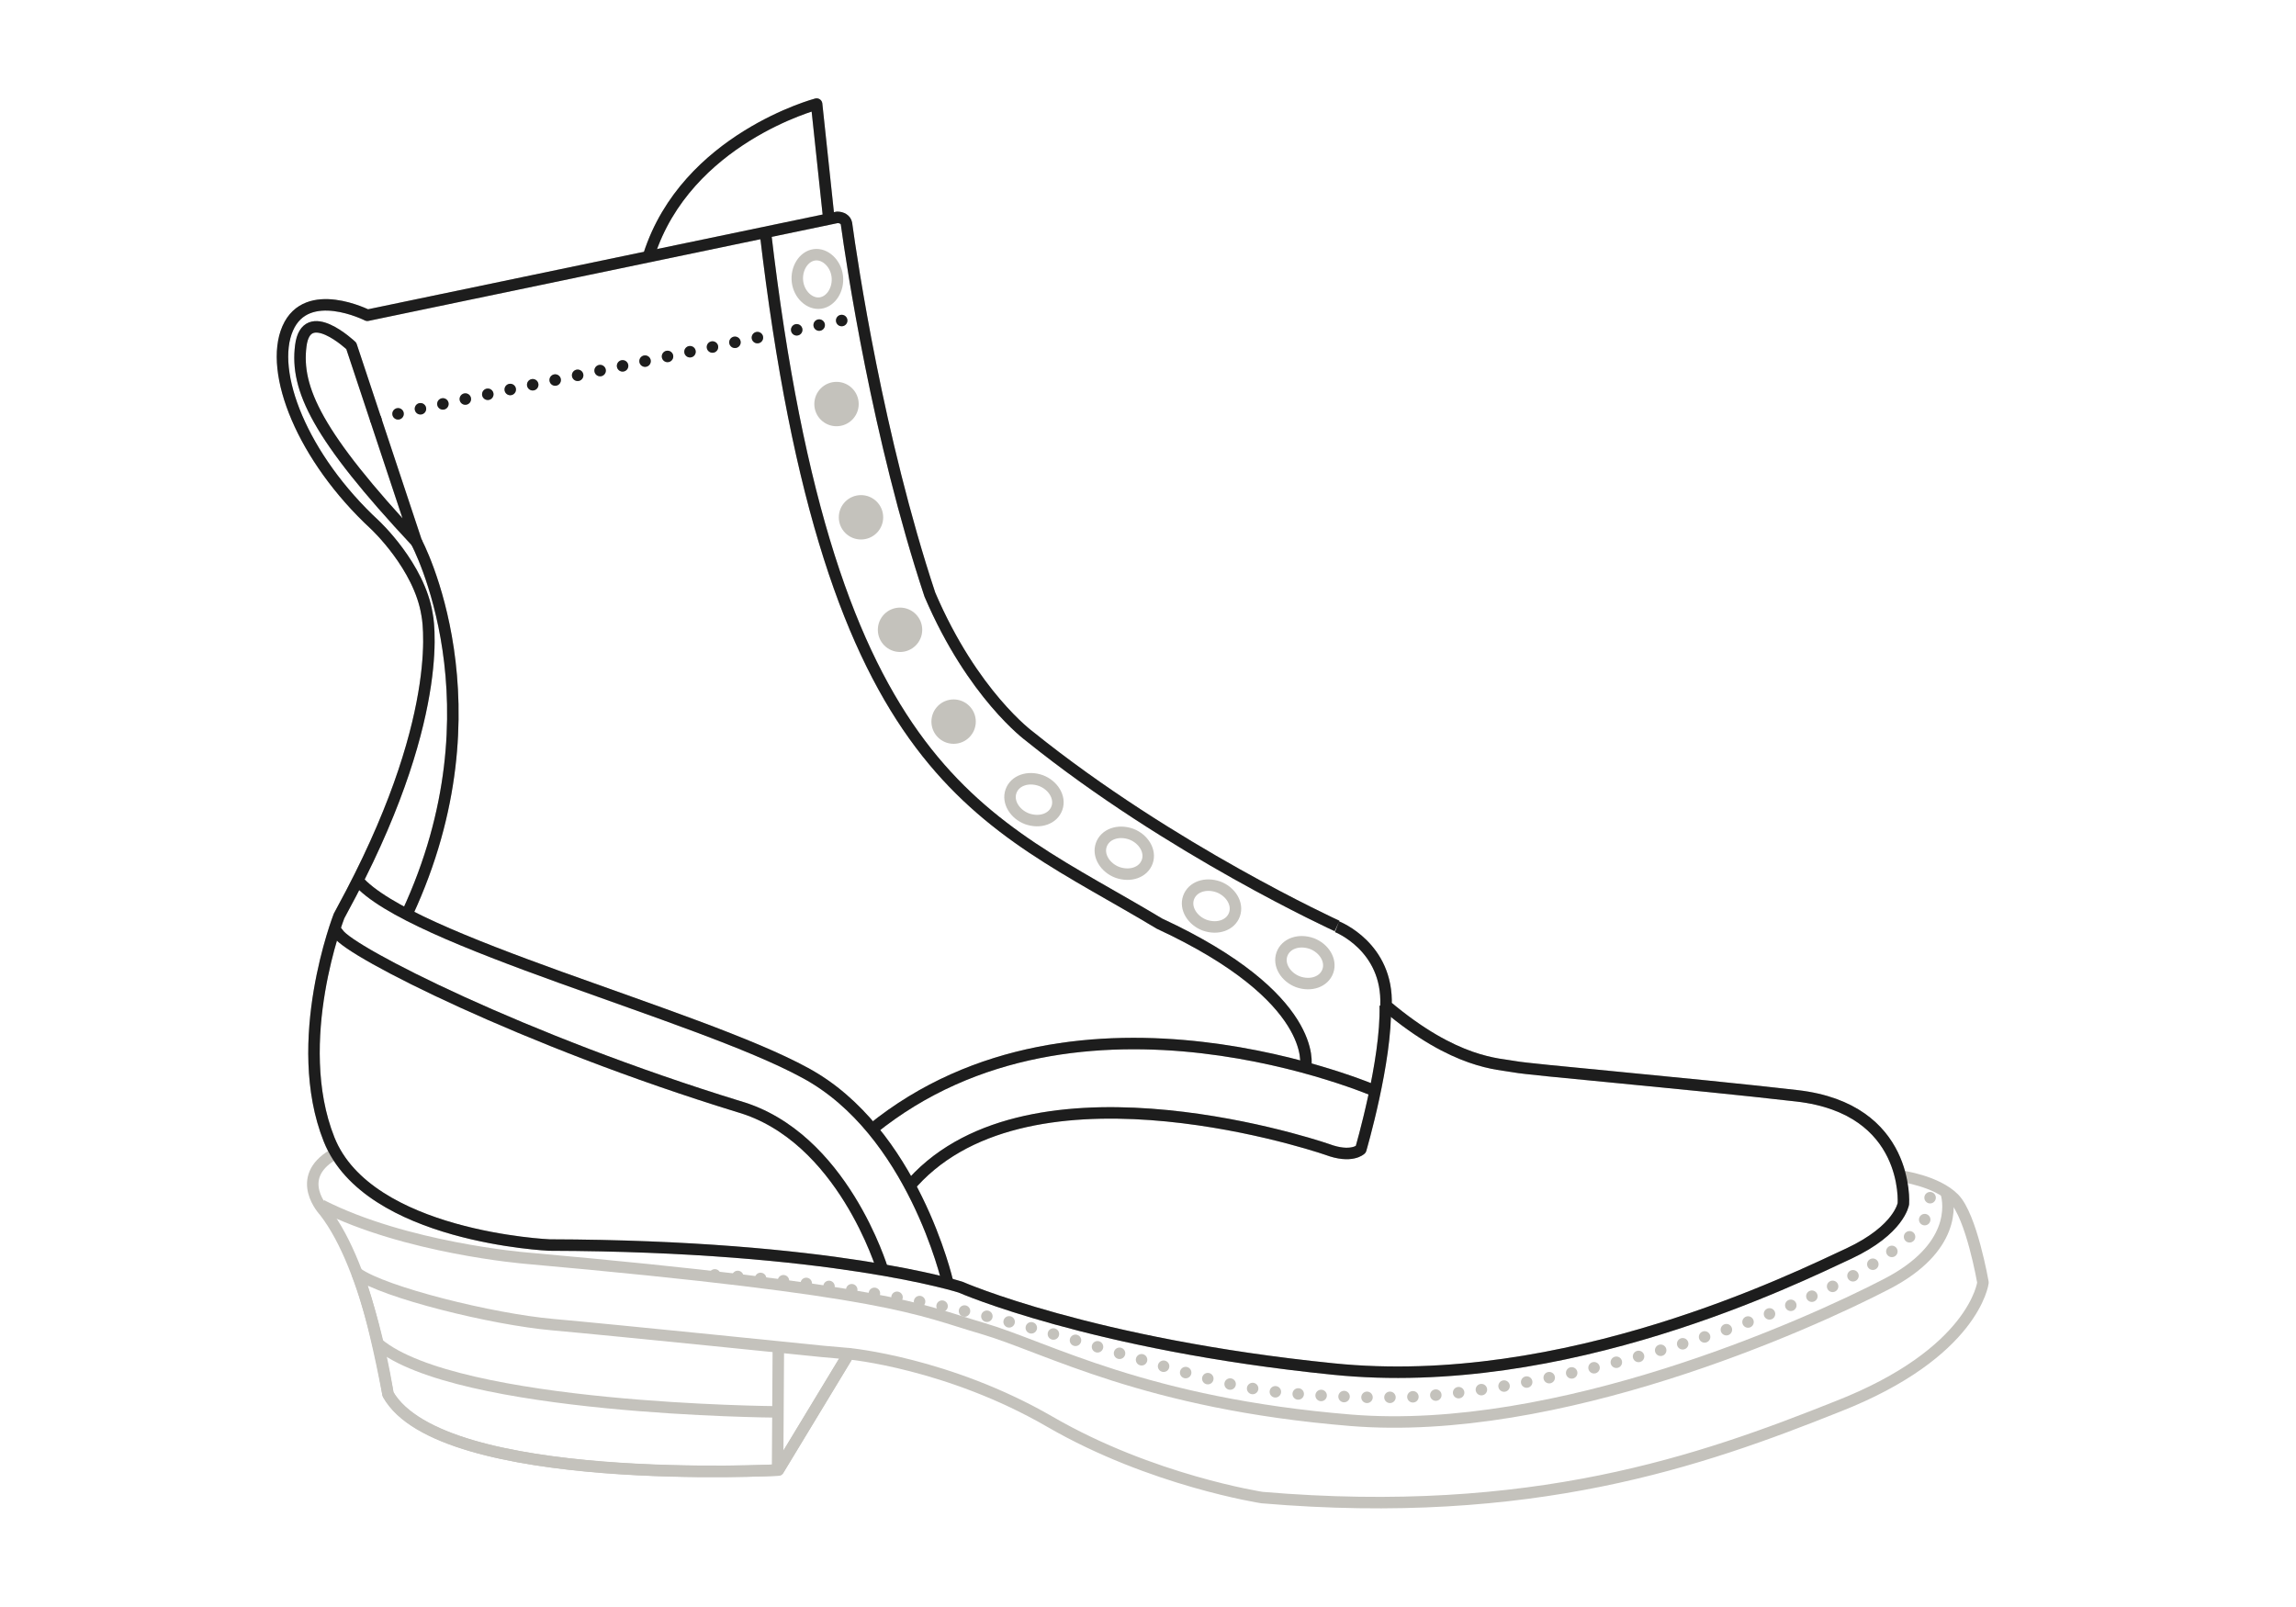 <svg viewBox="0 0 300 210" version="1.1" xmlns="http://www.w3.org/2000/svg" id="Layer_1">
  
  <defs>
    <style>
      .st0, .st1 {
        stroke: #1d1d1d;
      }

      .st0, .st1, .st2, .st3 {
        fill: none;
        stroke-linejoin: round;
        stroke-width: 1.5px;
      }

      .st0, .st3 {
        stroke-dasharray: 0 3;
        stroke-linecap: round;
      }

      .st4 {
        fill: #c4c2bc;
      }

      .st2, .st3 {
        stroke: #c4c2bc;
      }
    </style>
  </defs>
  <g>
    <g>
      <path d="M169.6,128.3c-1.6-.6-2.6-2.2-2.1-3.6s2.2-2,3.9-1.4c1.6.6,2.6,2.2,2.1,3.6s-2.2,2-3.9,1.4h0Z" class="st2"></path>
      <path d="M157.4,120.9c-1.6-.6-2.6-2.2-2.1-3.6s2.2-2,3.9-1.4c1.6.6,2.6,2.2,2.1,3.6s-2.2,2-3.9,1.4Z" class="st2"></path>
      <path d="M146,114c-1.6-.6-2.6-2.2-2.1-3.6s2.2-2,3.9-1.4c1.6.6,2.6,2.2,2.1,3.6s-2.2,2-3.9,1.4Z" class="st2"></path>
      <path d="M134.2,107c-1.6-.6-2.6-2.2-2.1-3.6s2.2-2,3.9-1.4c1.6.6,2.6,2.2,2.1,3.6s-2.2,2-3.9,1.4Z" class="st2"></path>
      <path d="M104.2,36.8c-.2-1.7.8-3.3,2.2-3.5,1.4-.2,2.8,1.1,3,2.8s-.8,3.3-2.2,3.5c-1.4.2-2.8-1.1-3-2.8Z" class="st2"></path>
      <path d="M248.4,153.7s4.6.6,6.9,2.9c2.3,2.3,3.8,11,3.8,11,0,0-1.1,9.2-19,16.2-17.8,7.1-39.9,14.9-75.2,11.9,0,0-14.4-2.2-27.7-9.9s-26.3-8.9-26.3-8.9l-9.2,15.2s-44.3,2.3-51-9.9c0,0-2.4-16.3-8.3-23.9,0,0-4.1-4.3,1.1-7.4" class="st2"></path>
      <line y2="192.2" x2="101.6" y1="176.1" x1="101.7" class="st2"></line>
      <path d="M101.3,184.5s-41.6-.3-51.9-8.9" class="st2"></path>
      <path d="M254.3,155.9c.4,1.4,1.3,7.2-7.8,11.9-10.4,5.4-43,20-70,17.8-26.9-2.2-39.6-9.5-48.1-12-8.6-2.5-11.6-4.9-59.8-9.2,0,0-15.6-1.3-26.6-6.9" class="st2"></path>
      <path d="M93.4,166.6c6.9.4,23.6,1.9,42.4,7.2l4.9,1.4c21.5,6.3,21.5,6.8,37.4,7.4h5c19.3-.6,58-11.2,67.6-22.2,0,0,1.6-1.5,1.5-3.7,0-.7-.3-1.5-.9-2.2" class="st3"></path>
      <path d="M251.2,154.4h0M251.7,159h0M179.8,182.6h0M137.5,174.2h0M90,166.4h0" class="st2"></path>
      <path d="M46.7,166.4c3.5,2.5,17.6,6,25.5,6.7s35.3,3.5,35.3,3.5l3.4.3-9.2,15.2s-43.8,2.4-51-9.9c-2.3-12.1-4-15.7-4-15.7h0Z" class="st2"></path>
    </g>
    <g>
      <g>
        <path d="M108.3,28.6l-1.6-15s-17,4.5-21.9,19.7" class="st2"></path>
        <path d="M54.4,70.8c-13-13.9-15.8-20-15.1-25.6s6.6,0,6.6,0l8.5,25.6Z" class="st2"></path>
        <path d="M174.7,121.1s6.7,2.6,6.4,10.3c9.1,7.7,14.8,7.6,16.8,8s22.1,2.1,36.9,3.8,13.9,14.1,13.9,14.1c0,0-.5,3.4-7.1,6.5-6.9,3.2-37.1,18.2-67.4,15.1-31.6-3.2-48.7-10.7-48.7-10.7,0,0-16.7-5.4-53.7-5.5,0,0-23.7-1-28.8-13.8s1.3-29.2,1.3-29.2l1.6-3c12.6-24.1,9.9-36.4,9.9-36.4-1-6.3-6.8-11.7-6.8-11.7-9.5-8.8-13.9-20-11.4-25.7s10.4-1.7,10.4-1.7l61.4-12.8c.6,0,1.1.3,1.2.8.7,5.1,4.1,28,10.9,48.5,5.6,13.1,13,18.5,13,18.5,18.5,14.9,40.2,24.8,40.2,24.8" class="st2"></path>
      </g>
      <path d="M170.6,139.3s1.8-8.9-19.1-18.6c-23.1-13.9-43.1-18.6-51.5-90.4" class="st2"></path>
      <path d="M53.2,119.4c12.7-27.3,1.2-48.6,1.2-48.6" class="st2"></path>
      <path d="M118.6,155.3c14.8-17.9,51.6-6.2,54.8-5.1,3.2,1.2,4.4,0,4.4,0,0,0,3.4-11.6,3.2-18.8" class="st2"></path>
      <path d="M123.8,167.5s-4.5-19.7-18.6-27.3c-14.1-7.7-51.7-17.2-58.5-25.2" class="st2"></path>
      <path d="M115.3,165.9s-5.2-17.4-18.8-21.3c-28-8.6-50.8-20.2-52.3-22.6l-.5-.6" class="st2"></path>
      <path d="M180,142.7s-39-17.1-66.1,4.9" class="st2"></path>
      <path d="M104.1,43.1c5.1-1.1,8.4-1.7,8.4-1.7" class="st3"></path>
      <path d="M49.1,54.8c1-.5,32.8-7.1,50.9-10.9" class="st3"></path>
    </g>
    <circle r="2.9" cy="52.8" cx="109.3" class="st4"></circle>
    <circle r="2.9" cy="67.6" cx="112.5" class="st4"></circle>
    <circle r="2.9" cy="82.3" cx="117.6" class="st4"></circle>
    <circle r="2.9" cy="94.3" cx="124.6" class="st4"></circle>
  </g>
  <g>
    <g>
      <path d="M108.3,28.6l-1.6-15s-17,4.5-21.9,19.7" class="st1"></path>
      <path d="M54.4,70.8c-13-13.9-15.8-20-15.1-25.6s6.6,0,6.6,0l8.5,25.6Z" class="st1"></path>
      <path d="M174.7,121.1s6.7,2.6,6.4,10.3c9.1,7.7,14.8,7.6,16.8,8s22.1,2.1,36.9,3.8,13.9,14.1,13.9,14.1c0,0-.5,3.4-7.1,6.5-6.9,3.2-37.1,18.2-67.4,15.1-31.6-3.2-48.7-10.7-48.7-10.7,0,0-16.7-5.4-53.7-5.5,0,0-23.7-1-28.8-13.8s1.3-29.2,1.3-29.2l1.6-3c12.6-24.1,9.9-36.4,9.9-36.4-1-6.3-6.8-11.7-6.8-11.7-9.5-8.8-13.9-20-11.4-25.7s10.4-1.7,10.4-1.7l61.4-12.8c.6,0,1.1.3,1.2.8.7,5.1,4.1,28,10.9,48.5,5.6,13.1,13,18.5,13,18.5,18.5,14.9,40.2,24.8,40.2,24.8" class="st1"></path>
    </g>
    <path d="M170.6,139.3s1.8-8.9-19.1-18.6c-23.1-13.9-43.1-18.6-51.5-90.4" class="st1"></path>
    <path d="M53.2,119.4c12.7-27.3,1.2-48.6,1.2-48.6" class="st1"></path>
    <path d="M118.6,155.3c14.8-17.9,51.6-6.2,54.8-5.1,3.2,1.2,4.4,0,4.4,0,0,0,3.4-11.6,3.2-18.8" class="st1"></path>
    <path d="M123.8,167.5s-4.5-19.7-18.6-27.3c-14.1-7.7-51.7-17.2-58.5-25.2" class="st1"></path>
    <path d="M115.3,165.9s-5.2-17.4-18.8-21.3c-28-8.6-50.8-20.2-52.3-22.6l-.5-.6" class="st1"></path>
    <path d="M180,142.7s-39-17.1-66.1,4.9" class="st1"></path>
    <path d="M104.1,43.1c5.1-1.1,8.4-1.7,8.4-1.7" class="st0"></path>
    <path d="M49.1,54.8c1-.5,32.8-7.1,50.9-10.9" class="st0"></path>
  </g>
</svg>